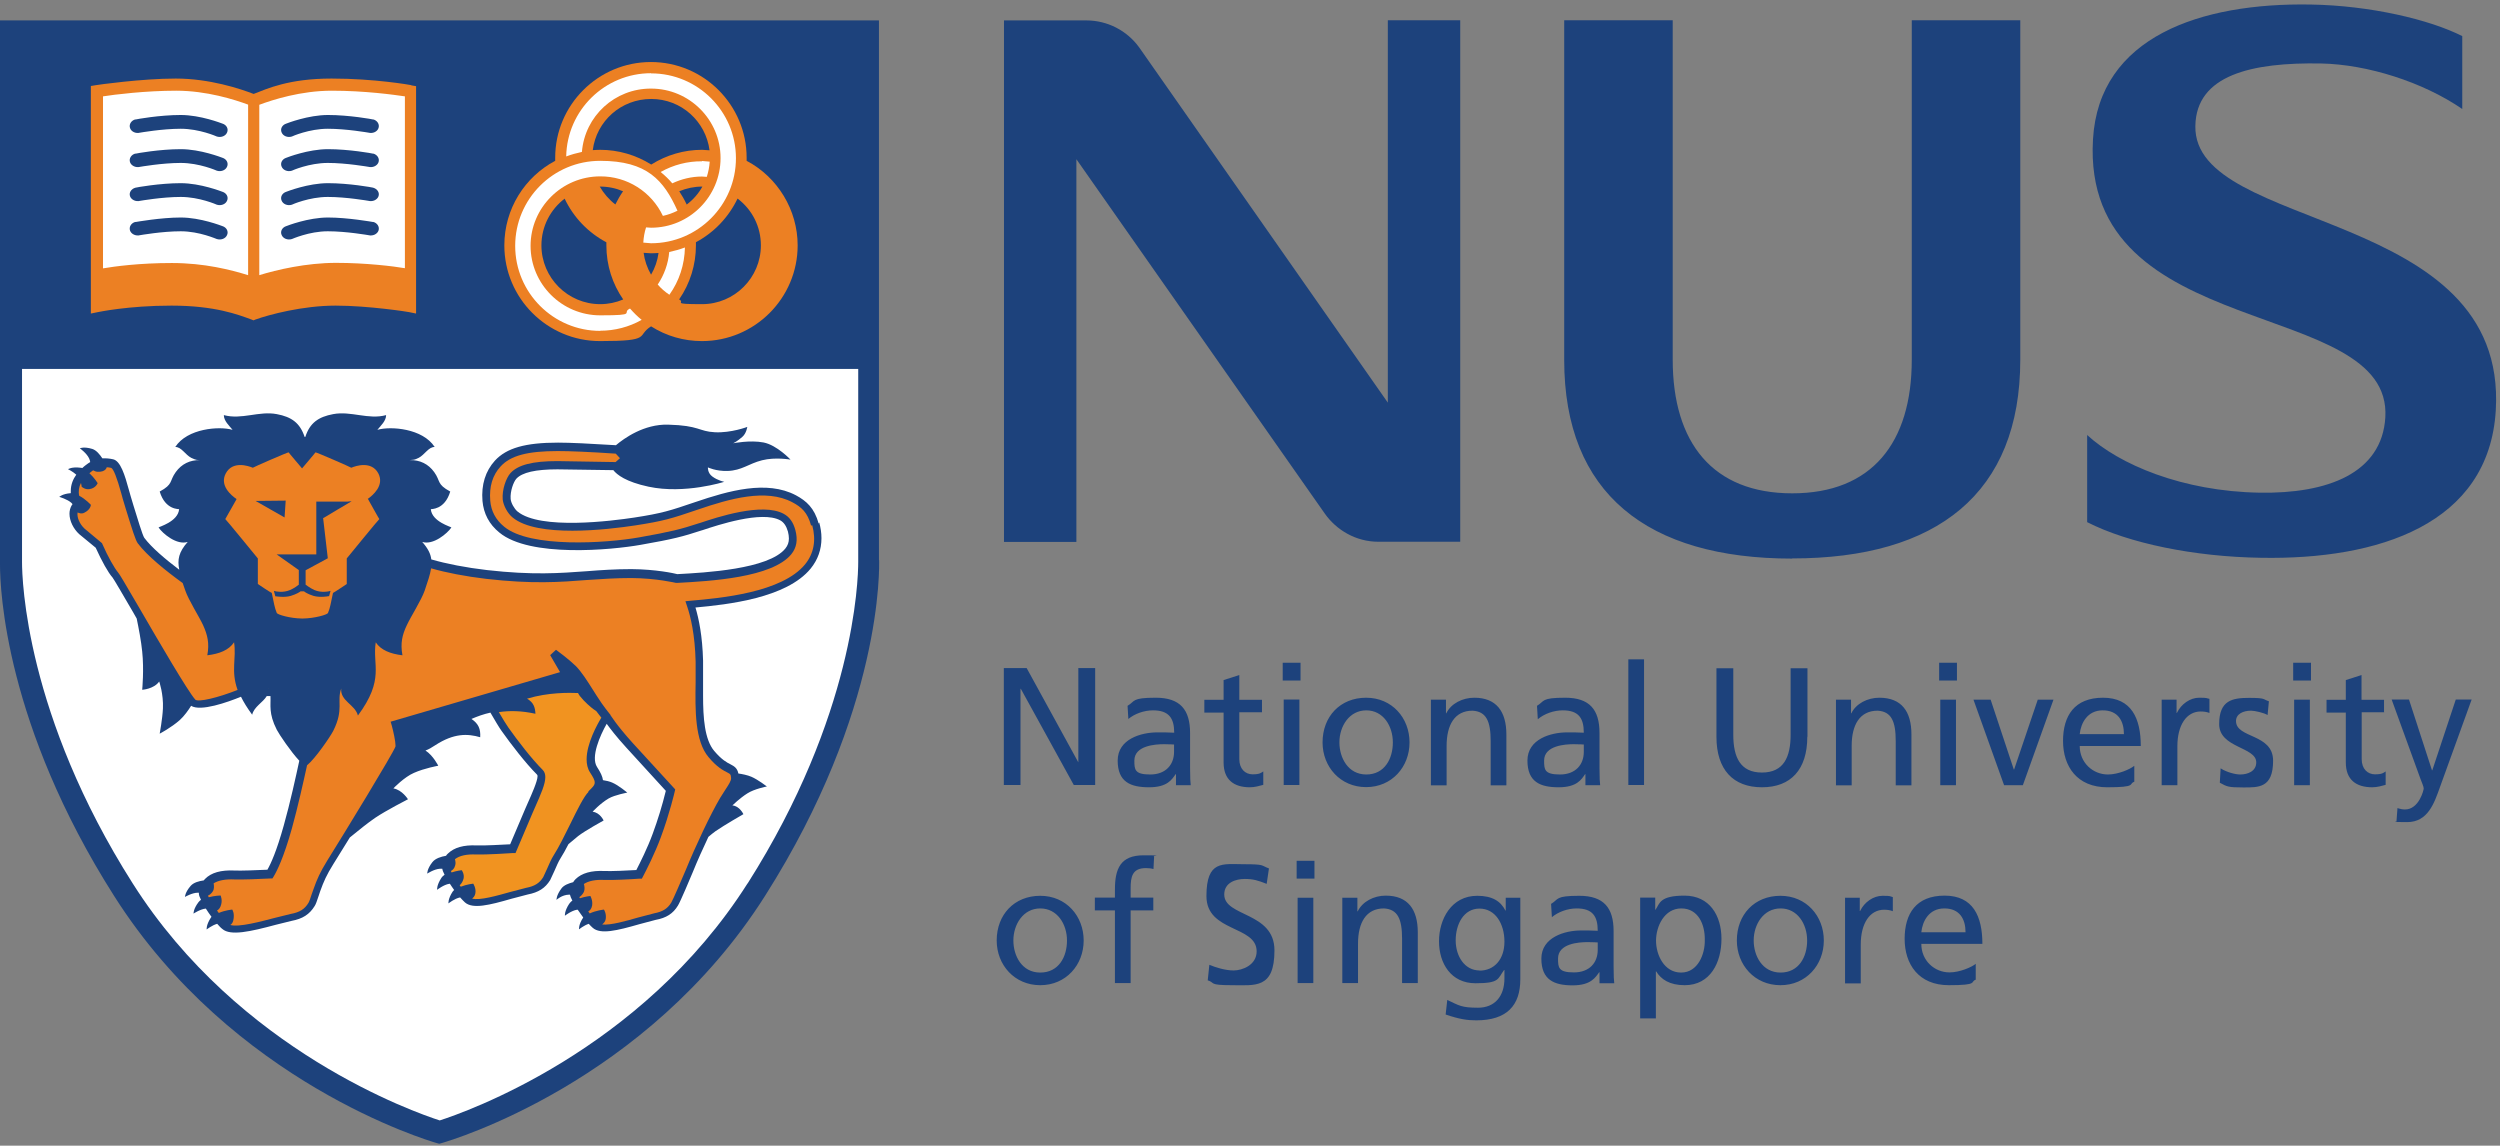 <?xml version="1.0" encoding="UTF-8"?>
<svg id="Layer_1" xmlns="http://www.w3.org/2000/svg" xmlns:xlink="http://www.w3.org/1999/xlink" version="1.1" viewBox="0 0 1543.6 707.4">
  <rect x="0" y="0" width="1543.6" height="707.4" fill="#808080" stroke="none"/>
  <!-- Generator: Adobe Illustrator 29.2.1, SVG Export Plug-In . SVG Version: 2.1.0 Build 116)  -->
  <defs>
    <style>
      .st0 {
        fill: none;
      }

      .st1 {
        fill: #fff;
      }

      .st2 {
        fill: #f19320;
      }

      .st3 {
        fill: #1d427c;
      }

      .st4 {
        fill: #ec8023;
      }
    </style>
  </defs>
  <path class="st3" d="M665.6,470.7h.2v-58.2h10.4v72.2h-13.2l-32.7-59.4h-.2v59.4h-10.3v-72.2h14.1l31.9,58.2Z"/>
  <path class="st3" d="M696.6,444c3.9-3.3,9.8-5.4,15.3-5.4,9.7,0,13.1,4.7,13.1,13.8-3.8-.2-6.5-.2-10.4-.2-10,0-24.5,4.1-24.5,17.4s8,16.5,19.4,16.5,14.1-4.9,16.4-8.1h.2v6.8h9.1c-.2-1.6-.4-4.3-.4-10.4v-21.8c0-14.4-6.1-21.8-21.2-21.8s-12.5,2.1-17.4,5l.5,8.3ZM724.9,464.3c0,7.8-5.1,13.9-14.7,13.9s-9.8-3-9.8-8.6c0-9.3,13-10.1,18.3-10.1s4.1.2,6.2.2v4.7ZM779.2,439.8h-14v28.9c0,6.1,3.7,9.4,8.2,9.4s5.2-.9,6.6-1.8v8.3c-2.2.6-5.2,1.5-8.3,1.5-10,0-16.2-4.8-16.2-15.3v-30.8h-11.9v-7.9h11.9v-12.2l9.7-3.1v15.3h14v7.9h0ZM803,409.2h-11v11h11v-11ZM792.6,484.7h9.7v-52.8h-9.7v52.8ZM816.6,458.4c0,15.1,11,27.6,26.9,27.6s26.8-12.5,26.8-27.6-10.8-27.6-26.8-27.6-26.9,11.6-26.9,27.6M827,458.4c0-10,6.1-19.8,16.6-19.8s16.4,9.7,16.4,19.8-5.1,19.8-16.4,19.8-16.6-10.4-16.6-19.8M883.4,432h9.4v8.4h.2c2.9-6,10-9.6,17.3-9.6,13.6,0,19.8,8.5,19.8,22.7v31.4h-9.7v-27.3c0-12.3-2.7-18.3-11.2-18.8-11.1,0-16,8.9-16,21.7v24.4h-9.7v-52.8ZM949.6,444c3.9-3.3,9.8-5.4,15.3-5.4,9.7,0,13,4.7,13,13.8-3.8-.2-6.5-.2-10.3-.2-10,0-24.5,4.1-24.5,17.4s8,16.5,19.3,16.5,14.1-4.9,16.3-8.1h.2v6.8h9.1c-.2-1.6-.4-4.3-.4-10.4v-21.8c0-14.4-6.1-21.8-21.2-21.8s-12.5,2.1-17.4,5l.5,8.3ZM977.9,464.3c0,7.8-5.1,13.9-14.7,13.9s-9.8-3-9.8-8.6c0-9.3,13-10.1,18.3-10.1s4.1.2,6.2.2v4.7ZM1005.4,407.1h9.7v77.6h-9.7v-77.6ZM1115.9,454.9c0,20.3-10.2,31.2-28,31.2s-28.1-10.9-28.1-31.2v-42.3h10.4v41c0,13.9,4.3,23.4,17.7,23.4s17.7-9.5,17.7-23.4v-41h10.4v42.3h0ZM1133.5,432h9.4v8.4h.2c2.9-6,10-9.6,17.3-9.6,13.7,0,19.8,8.5,19.8,22.7v31.4h-9.7v-27.3c0-12.3-2.7-18.3-11.2-18.8-11.1,0-16,8.9-16,21.7v24.4h-9.7v-52.8ZM1208.3,420.2h-11v-11h11v11ZM1198,432h9.7v52.8h-9.7v-52.8ZM1218.4,432h10.7l14.3,43.1h.2l14.6-43.1h9.7l-18.9,52.8h-11.6l-18.9-52.8ZM1317.7,472.9c-2.4,2-9.8,5.3-16.2,5.3-9.2,0-17.4-7.2-17.4-17.6h37.7c0-17-5.7-29.8-23.3-29.8s-24.7,11.1-24.7,26.7,8.6,28.6,27.3,28.6,12.9-2.1,16.7-3.4v-9.7ZM1284.1,453.3c.7-6.8,4.7-14.7,14.2-14.7s13.1,6.6,13.1,14.7h-27.3ZM1334.8,432h9.1v8.2h.2c2.6-5.5,8.2-9.4,13.7-9.4s4.3.3,6.4.7v8.7c-1.8-.7-3.7-.9-5.4-.9-8.7,0-14.4,8.3-14.4,21.5v24h-9.7v-52.8h0ZM1371.1,474.4c3.8,2.5,9.3,3.8,12.1,3.8,4.5,0,9.9-1.9,9.9-7.5,0-9.6-22.9-8.8-22.9-23.6s8.2-16.2,18.6-16.2,8.3.9,12.1,2.1l-.8,8.5c-2.2-1.4-8-2.7-10.2-2.7-5,0-9.3,2.1-9.3,6.4,0,10.8,22.9,7.6,22.9,24.5s-9,16.5-18.4,16.5-10-.5-14.5-2.9l.5-8.7ZM1426.9,420.2h-11v-11h11v11ZM1416.5,432h9.7v52.8h-9.7v-52.8ZM1472.1,439.8h-13.9v28.9c0,6.1,3.7,9.4,8.2,9.4s5.2-.9,6.6-1.8v8.3c-2.2.6-5.2,1.5-8.3,1.5-10.1,0-16.3-4.8-16.3-15.3v-30.8h-11.9v-7.9h11.9v-12.2l9.7-3.1v15.3h13.9v7.9ZM1480.4,499c1.2.4,2.9.8,4.5.8,8.7,0,11.6-12,11.6-13s-1.2-3.8-1.9-5.6l-17.9-49.3h10.7l14.2,43.7h.2l14.5-43.7h9.8l-19.5,53.9c-3.6,10.1-7.5,21.8-20.3,21.8s-4.9-.4-6.6-.7l.6-8ZM615.4,580.7c0,15.1,11,27.6,26.9,27.6s26.8-12.5,26.8-27.6-10.8-27.6-26.8-27.6-26.9,11.6-26.9,27.6M625.7,580.7c0-10,6.1-19.8,16.6-19.8s16.5,9.7,16.5,19.8-5.1,19.8-16.5,19.8-16.6-10.4-16.6-19.8M688.4,562.1h-12.4v-7.9h12.4v-4.9c0-12.8,3.3-21.2,17.7-21.2s4.5.3,6.5.6l-.4,7.9c-1.1-.4-3-.6-4.7-.6-8.4,0-9.4,5.4-9.4,12.5v5.7h14v7.9h-14v44.9h-9.7v-44.9h0ZM782,545.7c-5.3-2.1-8.2-3-13.5-3s-12.6,2.1-12.6,9.6c0,13.9,31,10.6,31,34.5s-11.9,21.5-26.4,21.5-10-1.5-14.8-3l1-9.6c3.5,1.5,9.7,3.5,15,3.5s14.2-3.3,14.2-11.8c0-16.1-31-11.7-31-34.1s10.1-19.7,23.2-19.7,10.4.8,15.4,2.6l-1.4,9.5ZM811.6,542.5h-11v-11h11v11ZM801.2,554.3h9.7v52.7h-9.7v-52.7ZM828.7,554.3h9.4v8.4h.2c2.9-6,9.9-9.7,17.3-9.7,13.7,0,19.8,8.5,19.8,22.7v31.3h-9.7v-27.3c0-12.3-2.7-18.3-11.2-18.8-11.1,0-16,8.9-16,21.7v24.4h-9.7v-52.7ZM938.7,554.3h-9v7.9h-.2c-2.9-5.7-8-9.1-17.4-9.1-16,0-23.6,14.5-23.6,28.1s7.4,25.9,22.5,25.9,13.6-2.7,17.7-8.2h.2v5.2c0,11.2-6.1,18.1-16.3,18.1s-11.6-1.3-19-4.8l-1,9c8.5,2.9,13.4,3.6,18.9,3.6,18.9,0,27.2-9.2,27.2-25.3v-50.5ZM913.5,599.2c-9.1,0-14.7-8.7-14.7-18.6s4.9-19.6,14.7-19.6,15.4,9.4,15.4,20.4-6.3,17.9-15.4,17.9M958.2,566.3c3.9-3.3,9.8-5.4,15.3-5.4,9.7,0,13,4.7,13,13.8-3.8-.2-6.5-.2-10.3-.2-10,0-24.5,4.2-24.5,17.4s8,16.5,19.3,16.5,14.1-4.9,16.4-8.1h.2v6.8h9.1c-.2-1.5-.4-4.3-.4-10.4v-21.8c0-14.4-6.1-21.8-21.2-21.8s-12.5,2.1-17.4,5l.5,8.3ZM986.5,586.5c0,7.9-5.1,13.9-14.7,13.9s-9.8-3-9.8-8.6c0-9.3,13-10.1,18.3-10.1s4.1.2,6.2.2v4.6h0ZM1012.7,628.8h9.7v-29h.2c3,4.9,8.3,8.5,17.6,8.5,15.9,0,22.7-14.1,22.7-28.6s-7.4-26.7-22.8-26.7-15.3,4.8-17.9,8.7h-.2v-7.5h-9.3v74.5ZM1052.6,580.5c.2,8.3-4.1,20-14.6,20s-15.5-10.9-15.5-19.7,5.1-19.9,15.6-19.9,14.7,10,14.5,19.5M1072.4,580.7c0,15.1,11,27.6,26.9,27.6s26.8-12.5,26.8-27.6-10.8-27.6-26.8-27.6-26.9,11.6-26.9,27.6M1082.8,580.7c0-10,6.1-19.8,16.6-19.8s16.4,9.7,16.4,19.8-5.1,19.8-16.4,19.8-16.6-10.4-16.6-19.8M1139.2,554.3h9.1v8.2h.2c2.6-5.5,8.2-9.4,13.8-9.4s4.3.3,6.4.8v8.7c-1.8-.7-3.7-.9-5.4-.9-8.7,0-14.4,8.3-14.4,21.5v24h-9.7v-52.7ZM1219.9,595.1c-2.4,2-9.8,5.3-16.2,5.3-9.2,0-17.4-7.2-17.4-17.6h37.7c0-17-5.7-29.8-23.3-29.8s-24.7,11.1-24.7,26.7,8.6,28.6,27.3,28.6,12.9-2.1,16.6-3.4v-9.7ZM1186.3,575.6c.7-6.8,4.7-14.7,14.2-14.7s13.1,6.6,13.1,14.7h-27.3ZM1288.6,268.5c19.8,18.3,58.9,34.9,106.6,35.7,41.8.7,75.5-11.9,77.6-46.5,4.4-75-188-45-180.5-171.7,3.7-63.4,66.6-84.4,134.5-83.2,36.7.6,73.4,9.3,93.5,19.5v45c-24.5-16.8-58.7-27.5-87-28.1-43.1-.8-77.3,7.1-77.8,38.6-1.2,65.7,192.9,49.9,185.5,175.5-4.2,70.7-72.9,92.4-144.9,91.1-41.4-.6-81.9-9-107.4-22v-54ZM1106.6,344.9c-89.4,0-140.8-40.1-140.8-122.7V12.5h67v209.6c0,51.3,24.7,82.5,73.8,82.5s73.8-31.1,73.8-82.5V12.5h67v209.6c0,82.6-51.5,122.7-140.8,122.7M856.9,12.5v236.1L703.4,29.3c-7.6-10.5-19.7-16.7-32.7-16.7h-50.8v322h44.7V98.3l153.3,218.7c7.3,10.4,19.4,17.5,33.2,17.5h50.5V12.5h-44.7ZM542.7,345.8V12.6H0v333.4c0,.3,0,1.1,0,2.6,0,15.7,3.4,99,70.4,204.5,73.2,115.4,193.9,151.1,199,152.6l1.8.5,1.8-.5c5.1-1.5,126.2-37.1,199.4-152.6,73-115,70.5-203.6,70.4-207.3"/>
  <path class="st4" d="M254.1,52.6c-.9-.2-23-4.1-49.4-4.1s-39.8,6.3-48.1,9.5c-8.3-3.2-27.2-9.5-48.1-9.5s-48.5,3.9-49.4,4.1l-3,.5v140.5l4.4-.9c.2,0,18.5-4,45.4-4s41.2,5.6,49.4,8.6l1.2.5,1.2-.5c8.3-3,29.2-8.6,49.5-8.6s45.2,3.9,45.3,4l4.4.9V53.2l-3-.5Z"/>
  <path class="st1" d="M153.2,64.6c-8.4-3.1-25.6-8.6-44.4-8.6s-38.4,2.4-45.2,3.5v106.2c7.1-1.2,22.3-3.3,42.5-3.3s36.4,4.2,47.1,7.5v-105.2h0ZM204.9,56c-19.1,0-36.5,5.6-44.8,8.7v105.2c10.6-3.3,29-7.6,47.4-7.6s35.5,2.1,42.5,3.3V59.5c-6.8-1-24.8-3.5-45.2-3.5"/>
  <rect class="st0" x="0" width="1543.7" height="707.4"/>
  <path class="st3" d="M83.6,73.7c-2.6.7-4.1,3.1-3.3,5.4.8,2.3,3.6,3.5,6.2,2.8.1,0,13.6-2.4,25.1-2.4s22.1,4.7,22.3,4.8c2.6.8,5.4-.3,6.3-2.5,1-2.2-.3-4.7-2.9-5.5-.6-.2-13.5-5.3-25.7-5.3-13,0-27.4,2.6-28,2.8M83.6,94.8c-2.6.7-4.1,3.1-3.3,5.4.8,2.2,3.6,3.5,6.2,2.8.1,0,13.6-2.4,25.1-2.4s22.1,4.7,22.3,4.8c2.6.8,5.4-.3,6.3-2.5,1-2.2-.3-4.7-2.9-5.5-.6-.2-13.5-5.3-25.7-5.3-13,0-27.4,2.6-28,2.8M83.6,115.9c-2.6.7-4.1,3.1-3.3,5.3.8,2.2,3.6,3.5,6.2,2.8.1,0,13.6-2.4,25.1-2.4s22.1,4.7,22.3,4.8c2.6.8,5.4-.3,6.3-2.5,1-2.2-.3-4.7-2.9-5.5-.6-.2-13.5-5.3-25.7-5.3-13,0-27.4,2.6-28,2.8M83.6,137c-2.6.7-4.1,3.1-3.3,5.4.8,2.2,3.6,3.5,6.2,2.8.1,0,13.6-2.4,25.1-2.4s22.1,4.8,22.3,4.8c2.6.8,5.4-.3,6.3-2.5,1-2.2-.3-4.7-2.9-5.5-.6-.2-13.5-5.3-25.7-5.3s-27.4,2.7-28,2.8M230.4,73.7c2.6.7,4.1,3.1,3.3,5.4-.8,2.3-3.6,3.5-6.2,2.8-.1,0-13.6-2.4-25.1-2.4s-22.1,4.7-22.2,4.8c-2.6.8-5.4-.3-6.3-2.5-1-2.2.3-4.7,2.9-5.5.5-.2,13.5-5.3,25.7-5.3,13,0,27.4,2.6,28,2.8M230.4,94.8c2.6.7,4.1,3.1,3.3,5.4-.8,2.2-3.6,3.5-6.2,2.8-.1,0-13.6-2.4-25.1-2.4s-22.1,4.7-22.2,4.8c-2.6.8-5.4-.3-6.3-2.5-1-2.2.3-4.7,2.9-5.5.5-.2,13.5-5.3,25.7-5.3,13,0,27.4,2.6,28,2.8M230.4,115.9c2.6.7,4.1,3.1,3.3,5.3-.8,2.2-3.6,3.5-6.2,2.8-.1,0-13.6-2.4-25.1-2.4s-22.1,4.7-22.2,4.8c-2.6.8-5.4-.3-6.3-2.5-1-2.2.3-4.7,2.9-5.5.5-.2,13.5-5.3,25.7-5.3,13,0,27.4,2.6,28,2.8M230.4,137c2.6.7,4.1,3.1,3.3,5.4-.8,2.2-3.6,3.5-6.2,2.8-.1,0-13.6-2.4-25.1-2.4s-22.1,4.8-22.2,4.8c-2.6.8-5.4-.3-6.3-2.5-1-2.2.3-4.7,2.9-5.5.5-.2,13.5-5.3,25.7-5.3s27.4,2.7,28,2.8"/>
  <path class="st1" d="M461.6,545.4c-65.8,103.7-174.9,141.5-190.1,146.4-15.1-4.9-123.9-42.7-189.6-146.4C16,441.6,13.6,358.3,13.6,347s0-1.3,0-1.3v-117.9h516.3v117.7c0,0,0,.5,0,1.4,0,11.7-2.4,94.8-68.3,198.6"/>
  <path class="st3" d="M505.5,323.3c-2.7-9.7-7.6-14-14.1-17.5-18-9.5-41.5-2.8-62.1,4.2-15.6,5.3-20.3,6.9-37.9,9.6-13.3,2-57.8,7.8-71.9-3.8-2-1.7-4-5.3-4.2-7.7-.4-4.8,1.8-10.6,3.5-12.5,3.6-3.9,11.9-5.8,25.4-5.8l34.5.5c2.2,2.8,7.7,7.2,21.7,10.2,22.3,4.8,46.8-3,46.8-3,0,0-4.1-.8-7.4-3.3-3-2.2-2.7-5.6-2.7-5.6,0,0,4.9,2.4,12.1,2.2,8.9-.3,13-4.5,21.3-6.6,8.3-2.1,17.6-.4,17.6-.4,0,0-8.4-9-16.7-10.6-8.3-1.6-18.7.5-18.7.5,0,0,2.6-1.2,5.7-4,2.5-2.2,3-6.1,3-6.1,0,0-10,3.8-20,3.3-10.1-.5-9.4-4.2-28.9-4.7-14.9-.4-27.1,8.4-32.2,12.7-15.9-1-28.4-1.6-35.7-1.6-20.2,0-31.8,3.3-39,11.1-5.9,6.5-8.5,14.9-7.7,24.9.7,7.8,4.1,14.4,10.4,19.5,18.8,15.6,69.4,10.8,87.3,7.6,20-3.5,26-5.1,37.6-8.9,0,0,.7-.2.7-.2,9-3,36.3-12.1,47.7-6.1,2.3,1.2,3.9,3.5,4.9,7,.4,1.6.6,3,.6,4.3,0,2.4-.7,4.3-2.2,6.2-10.4,12.8-49.7,14.9-66.7,15.8-1.9-.5-13.2-3-28.4-3.1-10.1,0-18.6.6-27.6,1.3-16.4,1.2-33.3,2.5-61.4-.7-13-1.5-25.3-3.9-34.5-6.6-.4-3.5-2.1-6.8-5.6-10.8,6.7,2.2,15.5-5.2,18-8.9,0-.4-12-3.5-12.7-11.3,0-.2,8.5.7,12-10.9-8.5-4.6-5.8-6.3-9.9-12-3.6-5-8.8-7.6-15.2-7.4,2.6-.3,2.8,0,5.6-1.4,3.7-1.9,6.2-6.9,9.9-6.7-7.4-11.5-27.2-13-35.4-10.6,2.1-2.6,5.4-5.5,5.4-9.1-10.9,3-21.7-2.7-32.7-.6-9.1,1.7-14.4,5.4-17.2,14.1h-.4c-2.9-8.7-8.1-12.4-17.2-14.1-11-2.1-21.7,3.6-32.7.6,0,3.6,3.3,6.5,5.4,9.1-8.2-2.4-28-.9-35.4,10.6,3.7-.2,6.2,4.8,9.9,6.7,3.3,1.6,3.9,1.3,5.6,1.4-6.4-.2-11.6,2.4-15.2,7.4-4.1,5.7-1.4,7.4-9.9,12,3.5,11.6,12,10.7,12,10.9-.7,7.8-12.7,10.9-12.7,11.3,2.5,3.7,11.2,11.1,18,8.9-5.5,6.2-6.5,10.9-5.2,17.2-8.6-6.5-17.1-13.7-21.6-19.7-1.1-1.5-4.4-12.6-6.7-20l-1.8-6-.9-3.2c-2.7-9.9-5.3-18.2-9.8-19.3-2.2-.5-4.4-.7-6.7-.6-1.6-2.4-3.7-5-6.2-5.8-5.2-1.6-7.7-.4-7.7-.4,0,0,4.2,3,5.7,6.2.4.8.6,1.6.7,2.3-.9.5-1.7,1.1-2.5,1.7l-.4.3c-.5.4-1.3,1-2,1.7-.4-.1-.7-.2-1.1-.2-5.4-.7-7.7.9-7.7.9,0,0,2.9,1.4,5.1,3.4-1.9,2.6-3.4,6-3.4,10.1s0,.8,0,1.3c-5.2.4-7.1,2.3-7.1,2.3,0,0,5,1.4,7.5,3.7.3.3.5.5.7.8-.2.3-.4.5-.4.5-1,1.6-1.5,3.5-1.5,5.4,0,4.5,2.5,9.4,6,12.6l10.2,8.4c3.7,8.2,7.7,15.4,10.4,18.4.8,1,6.5,10.8,12.5,21.1.8,1.4,1.6,2.8,2.4,4.2,1.3,6.3,2.8,14.2,3.4,20.4,1.2,11.2,0,23.6,0,23.6,0,0,7.2-.4,10.5-5.1,0-.1,2.7,7.7,2.3,16.6-.3,6.5-2,15.6-2,15.6,0,0,7.1-3.7,12.4-8.4,2.7-2.4,5.4-6.2,7-8.8,5.8,3.7,22.5-2.2,30.8-5.6,1.6,3.3,3.9,7,6.9,11.1,1.2-5,6.6-7.5,9-11.5.7,0,1.5,0,2.3,0,.3,5.5-1.3,10.6,3.9,20.8,1.5,2.9,8.7,13.6,13.9,19.1-2,9.3-5.7,26.2-9.6,40-4.4,15.8-8,23.7-10.1,27.3-6,.3-16.8.7-20.3.5-8.3-.4-14.4,1.3-18.2,5.2-.3.3-.5.6-.8.9-2.9.4-6.2,1.3-8,3.3-3.6,4.1-3.6,6.9-3.6,6.9,0,0,4.5-2.6,7.9-2.6s.5,0,.7,0v.7c0,.8.5,2.1,1.3,3.7-.6.4-1,.8-1.5,1.4-3.3,4.3-3.1,7.1-3.1,7.1,0,0,4.2-2.8,7.6-3.1,1.1,1.7,2.2,3.4,3.5,5.1-.2.2-.3.3-.4.5-3,4.6-2.6,7.3-2.6,7.3,0,0,3.3-2.6,6.5-3.5,1.1,1.2,2.1,2.4,3.2,3.2,5,4.4,17.4,1.6,33-2.6l9.7-2.4c6.9-1.3,11.1-4,14.3-9.2.8-1.2,1.4-3.2,2.5-6.4l.9-2.7c2.2-6.1,3.9-10,8.2-16.9.1-.2,4.4-7,10.1-16.3,5.1-4.2,11.2-9.1,15.6-12.1,6.8-4.6,20.3-11.5,20.3-11.5,0,0-3.6-5.8-9-6.7-.1,0,6.8-7.1,12.7-9.6,6.5-2.9,15-4.4,15-4.4,0,0-3.1-6.3-7.9-9.4,2-.7,3.8-1.8,6.1-3.3,11.4-7.4,19.8-7.2,27.7-4.9.3-5.1-1-8.3-5.4-11.3,3.7-1.6,7.6-3,11.7-3.9,2.6,4.5,5.5,9.4,6.9,11.3,5.9,8.3,14.7,19.8,21.9,27,.2.2.3.5.3,1,0,3-3.7,11.3-5.8,16l-1.8,4.1s-7.2,16.9-9.3,21.9c-4.2.2-16.3.9-20.6.7-8.1-.4-14,1.3-17.8,5-.5.4-.9.9-1.2,1.4-3,.5-6.6,1.6-8.4,3.9-3.4,4.3-3.2,7.1-3.2,7.1,0,0,4.3-2.8,7.8-3,.5,0,1,0,1.5,0,.1.9.6,2.2,1.4,3.7-.8.6-1.5,1.2-2,2-3,4.6-2.6,7.3-2.6,7.3,0,0,4.1-3.2,7.5-3.7.1,0,.2,0,.4,0,.8,1.3,1.7,2.5,2.6,3.8-.3.3-.6.7-.9,1-3,4.6-2.6,7.3-2.6,7.3,0,0,3.9-3.1,7.2-3.7,1,1.2,2.1,2.2,3,3.1,4.8,4.2,15,1.7,28.8-2.3l9.9-2.6c6.7-1.3,10.8-3.9,13.9-8.9l2.6-5.6c1.2-2.8,2.6-6,3.7-7.7,1.6-2.5,3.3-5.6,5-8.9,2-1.7,4-3.4,6-5,4.4-3.4,15.7-9.6,15.7-9.6,0,0-2.2-4.9-6.8-5.4,0,0,4.5-5,9.9-8.2,3.8-2.2,11.5-3.6,11.5-3.6,0,0-5.3-4.5-9.3-6.2-1.6-.7-3.7-1.2-5.7-1.5-.3-2.3-1.5-4.8-3.7-8.2-3.9-6.1,1.8-19.2,6-26.6,2.1,2.9,5.8,7.8,12.1,14.7,0,0,20,21.9,24.4,26.7-2.2,9-4.9,17.8-8.1,26.5-3.2,8.8-7.8,17.9-10.1,22.4-4.8.3-15.7.8-19.7.6-8.1-.4-14,1.3-17.8,5-.6.6-1.1,1.2-1.5,1.9-2.7.7-5.7,1.8-7.2,3.8-3.3,4.4-3.1,7.1-3.1,7.1,0,0,3.3-3.1,7.7-3.2.2,0,.4,0,.6,0,.2.9.7,2.2,1.5,3.7-.8.5-1.4,1.2-2,2-3,4.6-2.6,7.3-2.6,7.3,0,0,4.1-3.2,7.5-3.7.1,0,.2,0,.4,0,1.1,1.6,2.2,3.2,3.4,4.8,0,0,0,0,0,0-3,4.5-2.6,7.3-2.6,7.3,0,0,3-2.4,6-3.4.9,1,1.7,1.8,2.5,2.5,4.8,4.2,15,1.7,28.9-2.3l9.8-2.6c6.7-1.2,10.9-3.9,13.9-8.9,1.4-2.2,7.4-16.4,9.1-20.5,3-7.4,6.3-14.7,9.7-21.9,1.6-1.4,3.2-2.6,4.4-3.5,5.5-3.8,17.2-10.5,17.2-10.5,0,0-2.3-5-6.8-5.4,0,0,4.6-4.5,9.2-7.4,4.3-2.8,12.1-4.3,12.1-4.3,0,0-5.6-4.3-9.6-6-2.3-1-5.7-1.7-8-2-.7-3.3-2.4-4.4-4.9-5.7-2.2-1.1-5.3-2.7-10-8.2-6-7.1-6.9-20.6-6.9-34.1s0-5.9,0-8.8v-12.9c-.4-15.2-2.6-25.8-4.7-32.8,19.8-1.8,56.2-5.8,71.1-24,4.5-5.5,6.7-11.9,6.7-18.8,0-3.3-.5-6.5-1.4-9.7"/>
  <path class="st2" d="M363.2,488.7c2.6-2.5,4-3.8,4-5.5s-1-3.3-2.9-6.3c-1.5-2.3-2.1-5.1-2.1-8,0-9.8,6.5-21.5,9.1-25.8-.7-.9-1.8-2.2-3.1-4-.7-.5-1.3-.9-1.6-1.1-1.7-1.2-5.9-4.8-8.6-8.3-.4-.5-.7-1.1-1.1-1.8-5.5-.2-18.3-.5-31.5,3.5,4.1,2.3,5,5.4,5.2,9.3-8.7-1.9-16-2-22.6-1,2.3,3.9,4.7,7.9,5.8,9.4,5.8,8.2,14.4,19.4,21.3,26.3,1.1,1.1,1.6,2.6,1.6,4.4,0,4.3-2.7,10.4-6.1,18.1l-1.8,4.1-10.5,24.7h-1.5c-.7.1-17.2,1.1-22.7.9-5.9-.3-10.4.7-13.2,2.9.3,1.1.6,2.6.1,4-.5,1.9-1.7,2.8-2.6,3.3.1.3.3.5.4.9,3.2-1.1,6.3-1.4,6.3-1.4,0,0,1.8,2.4,1.1,5.3-.6,2.2-1.7,3.4-2.4,4,.2.3.4.6.7.9,3.7-1.5,7.7-1.9,7.7-1.9,0,0,1.9,2.9,1.3,6-.3,1.7-1.2,2.6-2,3.2,4.4,1.4,15.9-1.9,23-3.9l10.3-2.7c5.3-1,8.3-2.9,10.6-6.6l2.3-5c1.3-3,2.8-6.4,4.1-8.4,3.2-5,6.8-12.3,10.3-19.4,4.5-9.2,8.5-17.2,11.3-19.9M165.8,425c0,.1,0,.2,0,.3h0c0,0,0-.2-.1-.3"/>
  <path class="st4" d="M144.5,396.6c-3.2,4.8-9,7.1-16.5,8,1.4-7.5.1-12.6-2.6-18.6-2.4-5.2-9-15.5-11-21.4-.5-1.6-1.1-3.2-1.6-4.6-10.5-7.6-22-16.9-27.7-24.5-1.4-1.8-3.4-8.3-7.5-21.5l-1.8-6-.9-3.3c-2.7-9.8-4.8-15.1-6.2-15.8-.9-.2-1.9-.4-2.8-.4h0s-.5,3-5.5,2.8c-1,0-2-.4-2.9-.9-.4.3-.8.5-1.2.9l-.4.3-.7.6c3,2.7,5.1,6.1,5.1,6.1,0,0-1.1,3.1-5,3.7-2.8.5-4.9-1.5-4.9-1.5,0,0,0-1-.4-2.3-1.3,2.4-1.7,5.2-1.1,7.9,3.9,2,7.2,5.6,7.2,5.6,0,0,0,2.9-4.1,4.9-1.5.8-3.1.3-4.1-.2-.5,3,1.2,7.1,4.3,10l10.8,9,.2.5c3.4,7.8,7.5,15,9.8,17.7.9,1,4.1,6.5,13.1,21.9,11.9,20.5,29.9,51.4,34.5,56.5,1.8,1.7,14-1.2,26.1-6-4.3-12-.6-19.3-2.2-29.6M500.8,324.5c-2.2-8.1-5.9-11.4-11.6-14.4-16.2-8.6-38.6-2.2-58.2,4.5-16.7,5.7-21.3,7.1-38.7,9.8-17.7,2.7-60.6,7.7-75.8-4.9-3.1-2.5-5.7-7.4-6.1-11.1-.5-6.1,2.1-13.3,4.8-16.3,4.7-5.1,13.6-7.4,29-7.4,0,0,23.1.4,35.9.6l2.7-2.4-2.6-2.8c-16-1.1-28.5-1.6-35.8-1.6-18.7,0-29.2,2.8-35.3,9.5-5,5.4-7.1,12.5-6.4,21.1.5,6.4,3.4,11.9,8.6,16.1,16,13.3,63,10.2,83.3,6.6,19.7-3.5,25.6-5,36.9-8.7l.7-.2c10.5-3.5,38.3-12.8,51.6-5.7,3.6,1.9,6,5.2,7.3,10.1,1.6,6,.8,10.8-2.5,14.9-11.9,14.5-50,16.6-70.5,17.7h-.4s-.3,0-.3,0c-.1,0-12-2.9-27.6-3-9.9,0-18.3.6-27.2,1.2-16.6,1.3-33.8,2.6-62.4-.7-12.7-1.5-24.7-3.8-34-6.5-.6,3.8-2.1,8.2-4,13.8-2,5.8-8.6,16.1-11,21.3-2.8,5.9-4.1,11.1-2.7,18.6-7.5-.9-13.3-3.2-16.5-8-2.2,14.1,5.7,22.6-11,45.2-1.7-6.8-11.1-9-10.3-16.7-2.9,8,1.8,12.7-4.9,26.1-1.7,3.4-11.1,17.2-16.2,21.3-2.1,9.6-5.7,25.8-9.4,39.1-5.1,18.2-9.3,26.4-11.3,29.7l-.7,1.1h-1.3c-5.4.3-18.1.8-22.1.6-5.6-.3-10,.6-12.9,2.4.3,1.4.4,3.4-.4,4.8-1,1.7-2.4,2.5-3.1,2.8.1.3.3.6.5,1,3.6-1,7.3-1.1,7.3-1.1,0,0,1.5,3,0,6.7-.6,1.5-1.5,2.2-2.2,2.6.4.5.7,1,1.1,1.5,3.8-1.7,8.3-2.1,8.3-2.1,0,0,1.7,2.3.6,6.9-.4,1.4-1.1,2.2-1.8,2.6,5.1,1.6,19.2-2.2,27.2-4.3l10.1-2.5c5.5-1,8.6-2.9,11-6.9.5-.8,1.3-3.2,2-5.4,0,0,1-2.8,1-2.8,2.2-6.3,4.1-10.6,8.6-17.9,10.3-16.5,40.8-66.4,42.1-70.4,0-.2,0-.5,0-.7,0-2.6-1.3-8.5-2.3-12.2l-.7-2.4,104.6-30.6-6.1-10.5,3.6-3.3c.3.2,7.9,5.8,12.1,9.9,3.7,3.7,7.2,9.3,11,15.3l1.9,3c4.2,6.7,8.4,11.7,8.4,11.7l.2.2v.2c.1,0,3.4,5.8,13.8,17.3l26.2,28.6-.3,1.3c0,.1-3.1,13.5-8.6,28.3-3.6,9.8-8.9,20.2-11,24.2l-.7,1.3h-1.4c-5,.4-17.2,1-21.7.8-5.5-.3-9.8.6-12.7,2.5.4,1.3.7,3.3,0,4.9-.9,1.8-2.1,2.7-2.8,3.2.1.2.2.5.4.7,3.3-1.1,6.4-1.4,6.4-1.4,0,0,1.6,2.6,1.1,5.9-.4,2.2-1.5,3.2-2.4,3.6.3.4.6.9.9,1.3,3.9-1.9,8.8-2.4,8.8-2.4,0,0,1.6,2.3,1.1,5.8-.2,1.6-1.4,2.7-2.2,3.4,5.1.6,15.3-2.3,21.8-4.2l10.3-2.7c5.3-1,8.3-2.9,10.6-6.7,1-1.6,6.6-14.6,8.8-19.8,6.2-15.2,15.3-34.5,21.3-44.7l3.3-5.2c1.9-2.9,3.6-5.4,3.5-7.1-.2-2.3-.3-2.4-2.4-3.5-2.5-1.3-6.2-3.1-11.5-9.4-8.5-10-8.3-29.2-8-46.2v-12.8c-.4-16.7-3.1-27.9-5.3-34.3l-1-3,3.2-.3c18.3-1.6,56.4-5,70.7-22.5,5.4-6.6,6.9-14.9,4.4-24.1"/>
  <path class="st1" d="M402,127.5c2.2,2.8,4,5.9,5.3,9.2-1.7.2-3.5.4-5.3.4s-3.6-.1-5.3-.4c1.3-3.3,3.1-6.4,5.3-9.2"/>
  <rect class="st0" x="0" width="1543.7" height="707.4"/>
  <path class="st4" d="M380,126.3c-3.9-3-7.2-6.8-9.7-11.1,0,0,.1,0,.2,0,5,0,9.8,1,14.2,2.9-1.8,2.6-3.4,5.4-4.8,8.2M348.6,122.6c5.5,11.6,14.5,21,25.8,27,0,.6,0,1.3,0,1.9,0,12.4,3.8,23.9,10.4,33.4-4.5,1.9-9.3,2.9-14.2,2.9-20,0-36.3-16.3-36.3-36.3,0-11.8,5.7-22.3,14.4-28.9M433.5,115.2h.2c-2.4,4.3-5.7,8.1-9.7,11.1-1.3-2.8-2.9-5.6-4.6-8.2,4.5-1.9,9.3-2.9,14.1-2.9M370.6,92.5c-1.5,0-3.1.1-4.6.2,2.3-18,17.5-31.6,36.1-31.6s33.7,13.9,36,31.7l-4.6-.3c-11.2,0-22,3.2-31.4,9.1-9.4-5.9-20.4-9.1-31.5-9.1M429.6,149.6c11.3-6,20.3-15.5,25.8-27,9.1,6.9,14.4,17.4,14.4,28.9,0,20-16.3,36.3-36.3,36.3s-9.9-1-14.2-2.9c6.8-9.8,10.4-21.5,10.4-33.4v-1.9ZM397.4,156.1l4.6.3c1.5,0,3-.1,4.6-.2-.6,4.7-2.2,9.3-4.6,13.4-2.4-4.2-4-8.8-4.6-13.5M461,99.3c0-.6,0-1.3,0-1.9,0-32.6-26.5-59.1-59.1-59.1s-59.1,26.5-59.1,59.1v1.9c-18.7,9.9-31.4,29.6-31.4,52.2,0,32.6,26.5,59.1,59.1,59.1s22.1-3.2,31.5-9.1c9.4,6,20.3,9.1,31.4,9.1,32.6,0,59.1-26.5,59.1-59.1,0-21.8-12.3-42.1-31.5-52.2"/>
  <path class="st1" d="M413.2,155.6c3.3-.7,6.5-1.6,9.7-2.8-.2,10.5-3.5,20.7-9.6,29.2-2.7-1.8-5.1-3.9-7.2-6.3,4-6,6.5-12.9,7.1-20.1M402,45.3c28.9,0,52.4,23.5,52.4,52.4s-23.5,52.5-52.4,52.5l-4.8-.4c.2-3.2.7-6.3,1.7-9.4l3.1.2c23.7,0,42.9-19.3,42.9-43s-19.3-42.9-42.9-42.9c-22.3-.1-40.9,16.9-42.7,39.1-3.3.7-6.5,1.6-9.7,2.8.5-28.5,23.8-51.4,52.4-51.4"/>
  <rect class="st0" x="0" width="1543.7" height="707.4"/>
  <path class="st1" d="M433.4,99.4l4.8.4c-.2,3.2-.8,6.3-1.8,9.4l-3-.2c-6.3,0-12.6,1.5-18.3,4.2-2.2-2.6-4.6-4.9-7.2-7,7.8-4.4,16.6-6.7,25.5-6.6M370.6,204.3c-28.9,0-52.5-23.5-52.5-52.5s23.5-52.5,52.5-52.5,39.2,12,47.7,30.8c-2.8,1.4-5.8,2.5-9,3.2-7.1-15-22.2-24.5-38.7-24.4-23.7,0-43,19.3-43,42.9s19.3,42.9,43,42.9,12.7-1.5,18.4-4.2c2.2,2.5,4.6,4.9,7.2,7-7.8,4.4-16.6,6.7-25.6,6.7"/>
  <rect class="st0" x="0" width="1543.7" height="707.4"/>
  <path class="st4" d="M227,308.1c3.1-2.2,10.5-8.3,6.6-15.8-4.2-7.9-13.9-4.7-16.7-3.5-.4-.4-21.8-9.7-22.1-9.5.2-.1-8.3,9.9-8.3,9.9,0,0-8.5-10-8.3-9.9-.3-.2-21.7,9.1-22.1,9.5-2.9-1.2-12.5-4.4-16.7,3.5-4,7.5,3.4,13.6,6.6,15.8,0,.1,0,.2,0,.2,0,0-7,12.4-6.9,12.2.1-.2,20.1,24.3,20.1,24.3,0,0,0,15.8,0,15.8,0,0,8,5.4,8.6,5.5,1.3,6,1.7,9.1,3.1,12.4.5,1,8.1,3.3,15.5,3.4h.6c7.4-.1,15.1-2.4,15.5-3.4,1.4-3.3,1.8-6.4,3.1-12.4.6-.2,8.5-5.5,8.5-5.5,0,0,0-15.8,0-15.8,0,0,20-24.5,20.1-24.3,0,.2-6.9-12.2-6.9-12.2v-.2"/>
  <path class="st3" d="M157.8,309.3l18.6-.2-.7,10.4-17.9-10.2ZM199.5,319.8l2.9,24.9s-13.1,7.1-13.7,7.4c0,.7,0,8.3,0,8.9.6.5,3,2.2,5.4,3.3,4.4,1.9,8.8.8,8.9.8l1.1-.3-.9,3.3h-.4c-.2.1-5.2,1-9.3-.2-3.5-1.1-5.4-2.4-5.8-2.8h-2.1c-.5.4-2.4,1.7-6,2.8-4,1.2-9,.3-9.2.3h-.4c0,0-.9-3.4-.9-3.4l1.1.3c0,0,4.5,1.1,8.9-.8,2.4-1,4.8-2.8,5.4-3.3v-9c-.6-.4-13.7-9.7-13.7-9.7,0,0,23.3,0,24.5,0v-32.6h19.4c0-.1,2.4-.2,2.4-.2,0,0-16.6,9.8-17.3,10.3"/>
</svg>